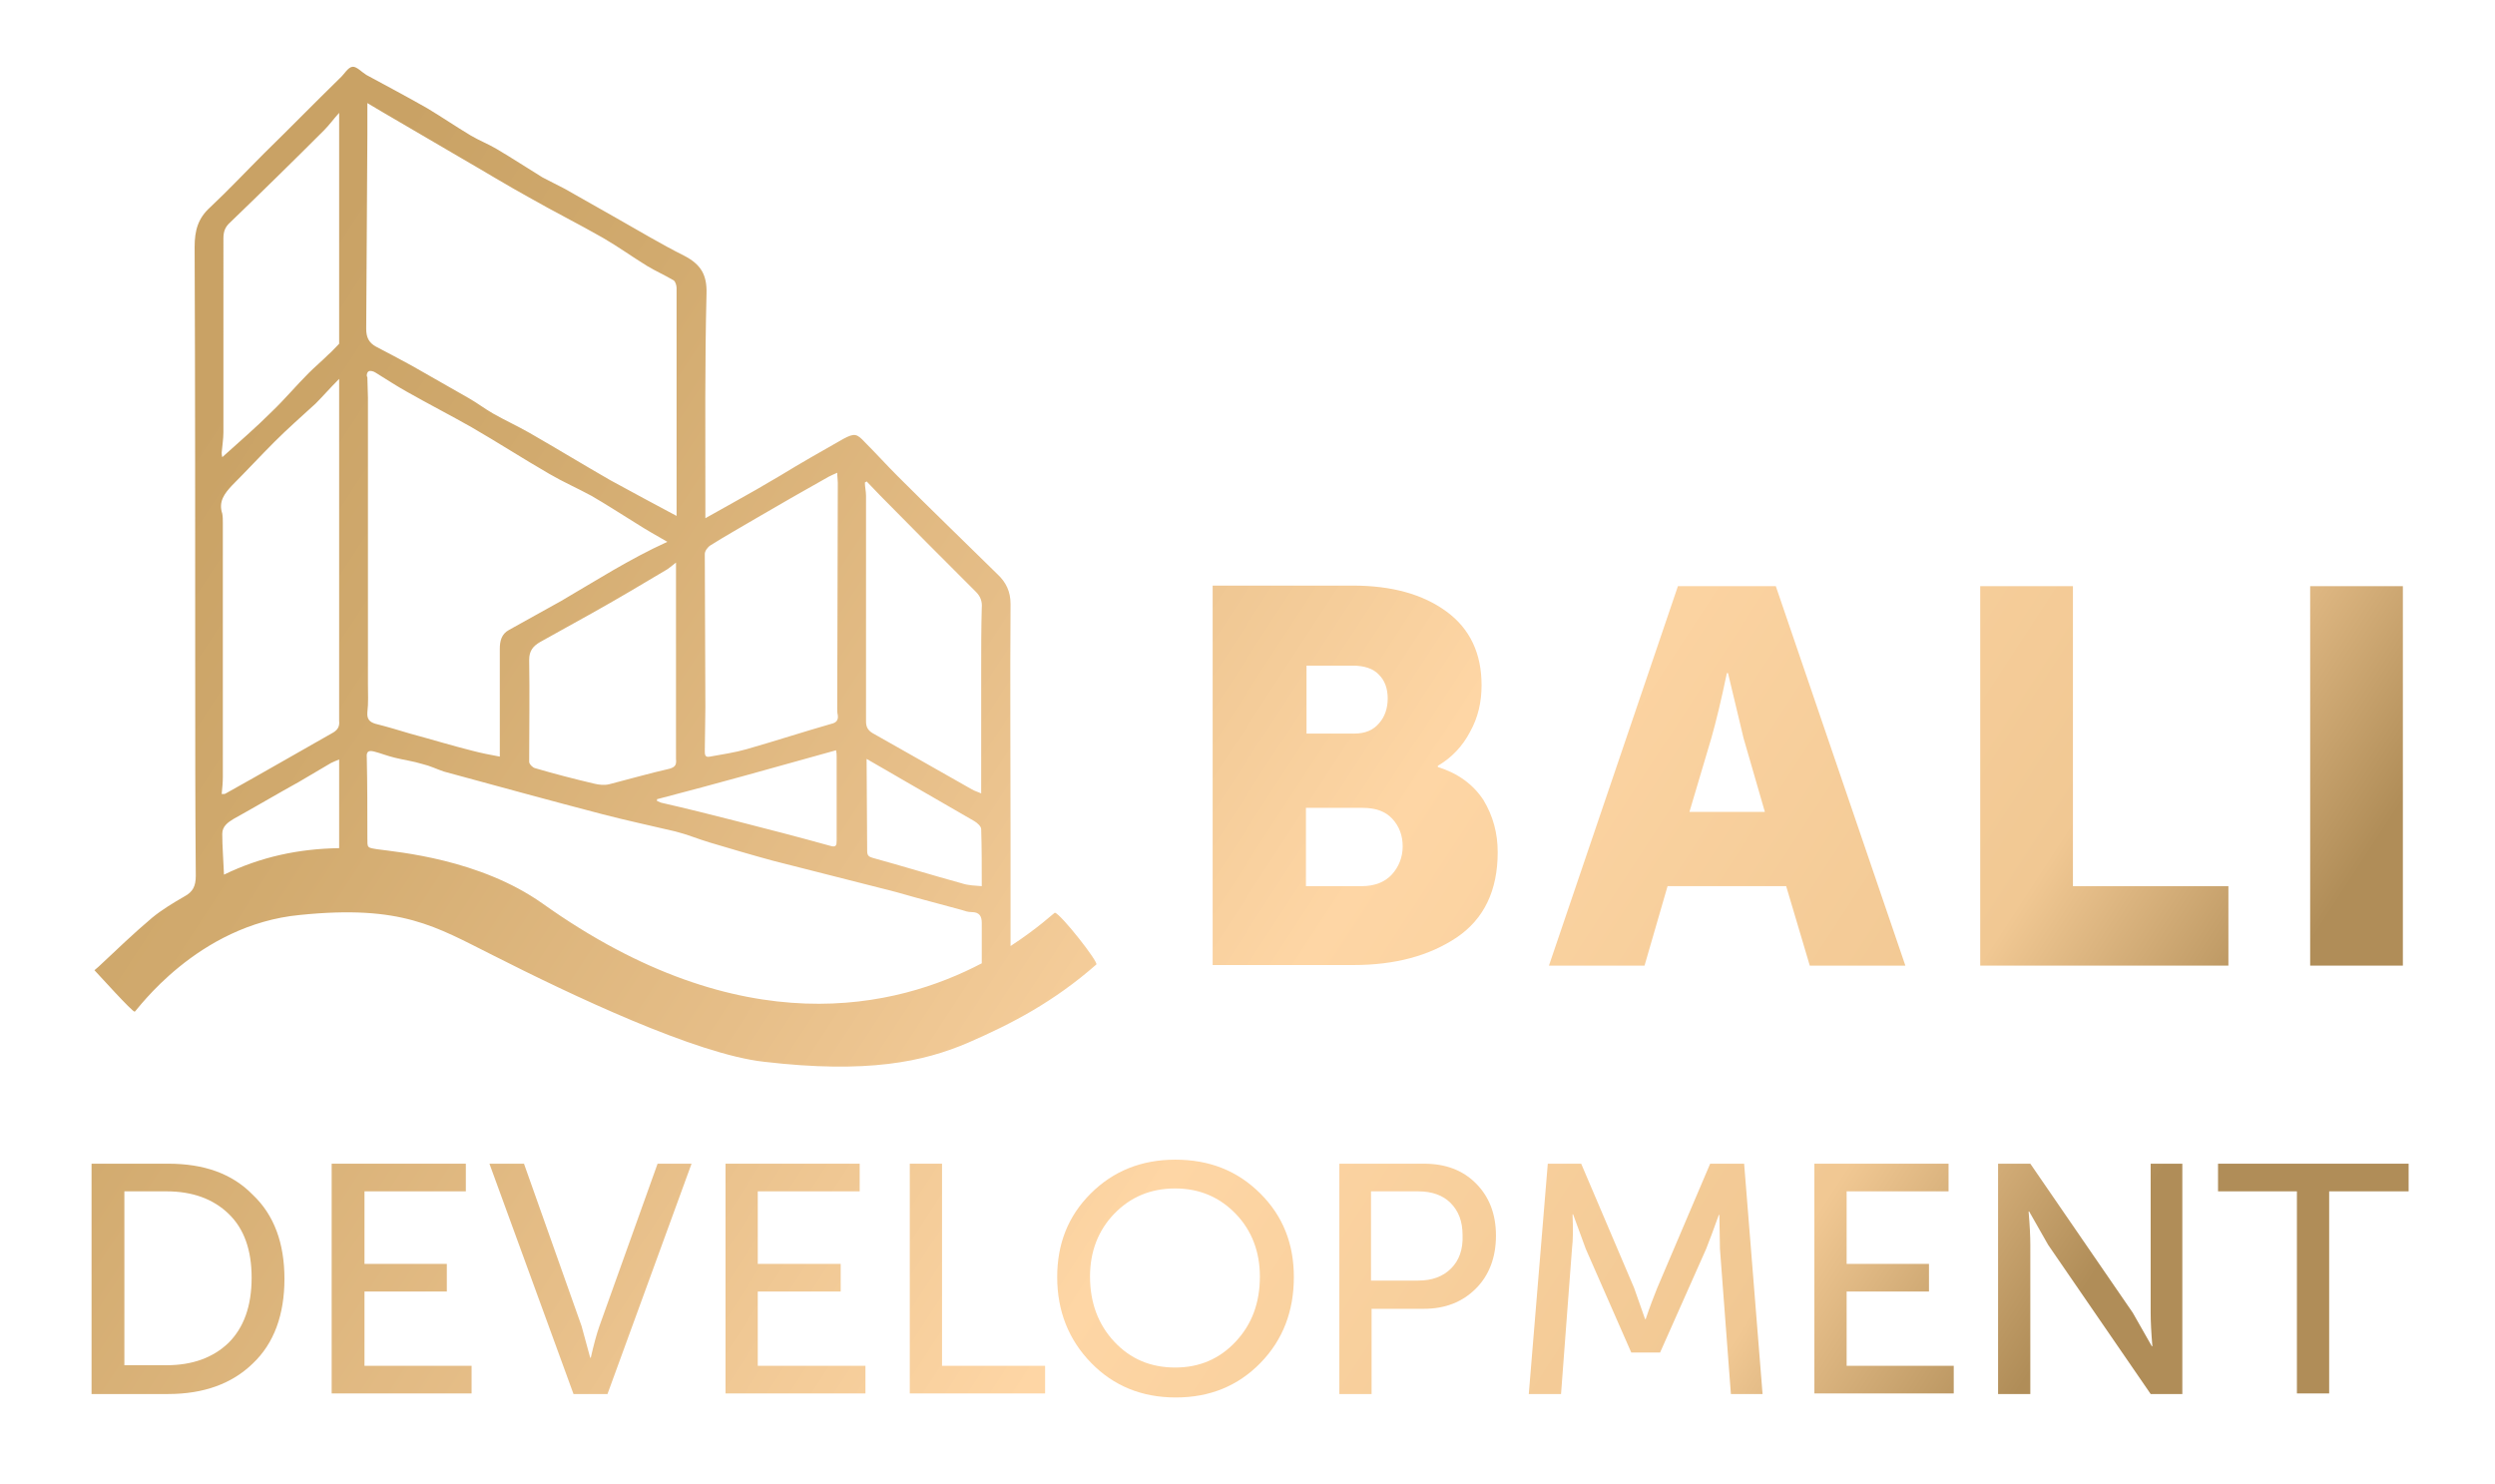 <?xml version="1.0" encoding="utf-8"?>
<!-- Generator: Adobe Illustrator 27.3.1, SVG Export Plug-In . SVG Version: 6.00 Build 0)  -->
<svg version="1.1" xmlns="http://www.w3.org/2000/svg" xmlns:xlink="http://www.w3.org/1999/xlink" x="0px" y="0px"
	 viewBox="0 0 433.3 257.7" style="enable-background:new 0 0 433.3 257.7;" xml:space="preserve">
<style type="text/css">
	.st0{fill:#F9C153;}
	.st1{fill:#1A1A1A;}
	.st2{fill:#FFFFFF;}
	.st3{fill:#E8BB56;}
	.st4{fill:url(#SVGID_1_);}
	.st5{fill:url(#SVGID_00000179643523343396620330000013579065505940206506_);}
	.st6{fill:url(#SVGID_00000147909969023329439550000016947467467588787841_);}
	.st7{fill:url(#SVGID_00000041273343112654399480000003472035403855040926_);}
	.st8{fill:url(#SVGID_00000018943126356377230600000010338133335904194981_);}
	.st9{fill:url(#SVGID_00000077312399139698794960000004780480760459639727_);}
	.st10{fill:url(#SVGID_00000148626861994140223560000005756613608893373582_);}
	.st11{fill:url(#SVGID_00000075875136810737529350000017368286075755009712_);}
	.st12{fill:url(#SVGID_00000164493799201175608790000008389697770462073013_);}
	.st13{fill:url(#SVGID_00000031886989503257270630000001915669141271582870_);}
	.st14{fill:url(#SVGID_00000083804464120565562650000010175427813257136308_);}
	.st15{fill:url(#SVGID_00000083074160471776424690000011157579515553647235_);}
	.st16{fill:url(#SVGID_00000083059468764608223960000010880903230226188183_);}
	.st17{fill:url(#SVGID_00000150796520780332167450000001246554984036586378_);}
	.st18{fill:url(#SVGID_00000049899979494745298090000010497827863318539393_);}
	.st19{fill:url(#SVGID_00000145769769379853222370000004118336247163537077_);}
</style>
<g id="Layer_2">
</g>
<g id="Layer_1">
</g>
<g id="Layer_3">
	<g>
		<linearGradient id="SVGID_1_" gradientUnits="userSpaceOnUse" x1="28.951" y1="82.398" x2="328.951" y2="278.398">
			<stop  offset="0" style="stop-color:#C9A265"/>
			<stop  offset="0.141" style="stop-color:#D1AA6E"/>
			<stop  offset="0.374" style="stop-color:#E6BE88"/>
			<stop  offset="0.591" style="stop-color:#FED6A5"/>
			<stop  offset="0.865" style="stop-color:#F1C893"/>
			<stop  offset="0.994" style="stop-color:#B08D58"/>
		</linearGradient>
		<path class="st4" d="M85.6,165.9c13.6,6.9,35.3,17.2,47.1,18.5c17.9,2.1,27.7,0,35.4-3.3c7.6-3.3,14.9-7.1,22.3-13.6
			c0.4-0.4-6.1-8.7-7.2-9c-0.1,0-2.8,2.6-7.7,5.8c0-6.3,0-12.5,0-18.6c0-13.6-0.1-27.2,0-40.8c0-2.2-0.8-3.8-2.3-5.2
			c-5.8-5.7-11.6-11.3-17.3-17c-1.9-1.9-3.8-4-5.7-5.9c-1.4-1.5-1.8-1.6-3.7-0.6c-3.7,2.1-7.4,4.2-11,6.4c-1.4,0.8-2.7,1.6-4.1,2.4
			c-2.8,1.6-5.7,3.2-8.9,5c0-1.2,0-2.1,0-3c0-12-0.1-24,0.2-36c0.1-3.3-1-5.1-3.9-6.6c-4-2-7.8-4.3-11.7-6.5c-3-1.7-6-3.4-9-5.1
			c-1.3-0.7-2.6-1.3-3.9-2c-2.6-1.6-5.2-3.3-7.9-4.9c-1.5-0.9-3.1-1.5-4.6-2.4c-2.5-1.5-5-3.2-7.5-4.7c-3.5-2-7.1-3.9-10.6-5.8
			c-0.8-0.5-1.7-1.5-2.4-1.4c-0.8,0.1-1.4,1.3-2.2,2c-4.4,4.3-8.7,8.7-13.1,13c-3.1,3.1-6.2,6.4-9.4,9.4c-2.1,1.9-2.7,4-2.7,6.9
			c0.1,24.3,0.1,48.6,0.1,73c0,12.1,0,24.1,0.1,36.2c0,1.8-0.5,2.8-2,3.6c-1.9,1.1-3.9,2.3-5.6,3.7c-3.2,2.7-6.2,5.6-9.3,8.5
			c-0.2,0.2-0.5,0.4-0.7,0.6c0.6,0.6,6.6,7.3,7,7.2c0.3-0.1,10.8-15.1,28.7-16.8C69.8,157.1,75.6,160.9,85.6,165.9z M150.5,83.6
			c0.8,0.8,1.6,1.7,2.4,2.5c5.5,5.6,11,11.1,16.6,16.7c0.8,0.8,1.1,1.7,1,2.8c-0.1,3.5-0.1,7-0.1,10.5c0,7.2,0,14.3,0,21.7
			c-0.6-0.3-1.1-0.4-1.6-0.7c-3.2-1.8-6.5-3.7-9.7-5.5c-2.5-1.4-5.1-2.9-7.6-4.3c-0.8-0.5-1.1-1.1-1.1-2c0-13.1,0-26.1,0-39.2
			c0-0.8-0.2-1.5-0.2-2.3C150.4,83.7,150.5,83.6,150.5,83.6z M150.5,131.8c2.3,1.3,4.3,2.5,6.4,3.7c4.1,2.4,8.2,4.7,12.3,7.1
			c0.5,0.3,1.2,0.9,1.2,1.4c0.1,3.2,0.1,6.4,0.1,9.9c-1.1-0.1-2.3-0.1-3.5-0.5c-5.1-1.4-10.3-3-15.4-4.4c-0.7-0.2-1-0.4-1-1.2
			C150.6,142.6,150.5,137.4,150.5,131.8z M122.4,130.4c0-2.5,0.1-5,0.1-7.6c0-8.9-0.1-17.7-0.1-26.6c0-0.5,0.5-1.2,1-1.5
			c2.7-1.7,5.4-3.2,8.1-4.8c4.1-2.4,8.3-4.8,12.4-7.1c0.4-0.2,0.8-0.4,1.5-0.7c0,0.7,0.1,1.2,0.1,1.7c0,13.1-0.1,26.2-0.1,39.3
			c0,0.4,0,0.7,0.1,1.1c0.1,0.8-0.2,1.3-1.1,1.5c-4.9,1.4-9.8,3-14.7,4.4c-2.1,0.6-4.2,0.9-6.4,1.3
			C122.4,131.6,122.4,131,122.4,130.4z M145.2,130.3c0.1,0.5,0.1,0.8,0.1,1.1c0,4.9,0,9.7,0,14.6c0,0.8-0.1,1.2-1.1,0.9
			c-5.4-1.5-10.8-2.9-16.3-4.3c-4.3-1.1-8.7-2.2-13.1-3.2c-0.2-0.1-0.5-0.2-0.7-0.3c0-0.1,0-0.2,0-0.3
			C124.5,136.1,134.8,133.2,145.2,130.3z M116.3,133.5c-3.5,0.8-7,1.8-10.5,2.7c-0.8,0.2-1.8,0.1-2.6-0.1c-3.4-0.8-6.9-1.7-10.3-2.7
			c-0.4-0.1-1-0.7-1-1.1c0-5.9,0.1-11.8,0-17.7c0-1.6,0.7-2.4,1.9-3.1c3-1.7,6-3.3,9-5c4.3-2.4,8.5-4.9,12.7-7.4
			c0.6-0.3,1.1-0.8,1.9-1.4c0,1.2,0,2.1,0,3c0,10.4,0,20.7,0,31.1C117.5,132.8,117.3,133.2,116.3,133.5z M63.8,23.4
			c0-1.8,0-3.6,0-5.5c1.5,0.9,3,1.8,4.4,2.6c3.9,2.3,7.9,4.6,11.8,6.9c4,2.3,7.9,4.7,11.9,6.9c4.2,2.4,8.6,4.6,12.8,7
			c2.6,1.5,5.1,3.3,7.7,4.9c1.5,0.9,3.1,1.6,4.6,2.5c0.3,0.2,0.5,0.9,0.5,1.3c0,12.4,0,24.7,0,37.1c0,0.8,0,1.7,0,2.5
			c-3.9-2.1-7.7-4.1-11.5-6.2c-4.7-2.7-9.3-5.5-14-8.2c-2.1-1.2-4.3-2.2-6.4-3.4c-1.4-0.8-2.7-1.8-4.1-2.6c-3.3-1.9-6.7-3.8-10-5.7
			c-2-1.1-4.1-2.2-6.2-3.3c-1.3-0.7-1.7-1.7-1.7-3.1C63.7,45.8,63.7,34.6,63.8,23.4z M64,64.5c0.3-0.2,0.9,0,1.2,0.2
			c1.8,1.1,3.6,2.3,5.4,3.3c3.7,2.1,7.6,4.1,11.3,6.2c4.5,2.6,9,5.5,13.5,8.1c2.4,1.4,4.9,2.5,7.3,3.8c2.6,1.5,5.2,3.2,7.8,4.8
			c1.7,1.1,3.5,2.1,5.4,3.2c-6.6,3-12.5,6.8-18.5,10.3c-3,1.7-6,3.3-9,5c-1.3,0.7-1.6,1.9-1.6,3.3c0,5.7,0,11.4,0,17.1
			c0,0.5,0,1,0,1.6c-1.6-0.3-3.2-0.6-4.7-1c-3.6-0.9-7.2-2-10.9-3c-2-0.6-4-1.2-6-1.7c-1-0.3-1.5-0.8-1.4-2c0.2-1.6,0.1-3.3,0.1-4.9
			c0-16.6,0-33.1,0-49.7c0-1.2-0.1-2.4-0.1-3.6C63.6,65.3,63.7,64.7,64,64.5z M64.9,130.5c1.2,0.3,2.4,0.8,3.7,1.1
			c1.6,0.4,3.2,0.6,4.8,1.1c1.3,0.3,2.5,0.9,3.7,1.3c9.2,2.5,18.3,5,27.5,7.4c4.2,1.1,8.5,2,12.7,3c2,0.5,3.9,1.3,5.9,1.9
			c3.7,1.1,7.4,2.2,11.1,3.2c6.2,1.6,12.3,3.1,18.5,4.7c2.1,0.5,4.2,1.1,6.3,1.7c2.6,0.7,5.2,1.4,7.8,2.1c0.6,0.2,1.2,0.4,1.8,0.4
			c1.4,0,1.8,0.7,1.8,1.9c0,1.4,0,4.4,0,7c-14.7,7.7-41.5,14.4-76.3-10.4c-10.9-7.7-25-8.9-28.6-9.4c-1.9-0.3-1.8-0.2-1.8-2.1
			c0-4.6,0-9.2-0.1-13.8C63.6,130.5,64,130.3,64.9,130.5z M38.8,41.4c0-1.2,0.3-2,1.2-2.8c5.5-5.3,10.9-10.6,16.3-16
			c0.9-0.9,1.6-1.9,2.6-3v40.1c-0.8,0.8-1.3,1.4-1.9,1.9c-1.1,1.1-2.3,2.1-3.4,3.2c-2.2,2.2-4.2,4.6-6.4,6.7
			c-2.7,2.7-5.6,5.2-8.6,7.9c-0.1-0.4-0.1-0.6-0.1-0.8c0.1-1.2,0.3-2.4,0.3-3.5C38.8,63.8,38.8,52.6,38.8,41.4z M58.9,147.3
			c-7,0.1-13.6,1.5-20,4.6c-0.1-2.6-0.3-4.9-0.3-7.1c0-1.3,1-2,2-2.6c3.8-2.1,7.5-4.3,11.3-6.4c1.9-1.1,3.7-2.2,5.6-3.3
			c0.4-0.2,0.9-0.4,1.4-0.6V147.3z M57.9,127.2c-6.2,3.5-12.4,7.1-18.7,10.6c-0.1,0.1-0.3,0.1-0.7,0.1c0.1-1,0.2-2,0.2-2.9
			c0-14.7,0-29.5,0-44.2c0-0.5,0-1.1-0.1-1.6c-0.7-2.1,0.4-3.5,1.7-4.9c2.5-2.5,4.9-5.1,7.4-7.6c2.3-2.3,4.7-4.4,7.1-6.6
			c1.3-1.3,2.5-2.7,4.1-4.3v5.6c0,17.9,0,35.9,0,53.8C59,126.1,58.7,126.7,57.9,127.2z"/>
		
			<linearGradient id="SVGID_00000138542162815690239380000007834119874246697629_" gradientUnits="userSpaceOnUse" x1="64.404" y1="28.134" x2="364.404" y2="224.134">
			<stop  offset="0" style="stop-color:#C9A265"/>
			<stop  offset="0.141" style="stop-color:#D1AA6E"/>
			<stop  offset="0.374" style="stop-color:#E6BE88"/>
			<stop  offset="0.591" style="stop-color:#FED6A5"/>
			<stop  offset="0.865" style="stop-color:#F1C893"/>
			<stop  offset="0.994" style="stop-color:#B08D58"/>
		</linearGradient>
		<path style="fill:url(#SVGID_00000138542162815690239380000007834119874246697629_);" d="M249.7,133.2V133
			c2.4-1.4,4.3-3.4,5.6-5.9c1.4-2.5,2-5.2,2-8.1c0-5.5-2-9.8-6.1-12.8c-4.1-3-9.5-4.5-16.3-4.5h-24.3v65.9H235
			c7.3,0,13.2-1.6,18-4.8c4.7-3.2,7.1-8.1,7.1-14.8c0-3.3-0.8-6.3-2.5-9.1C255.8,136.2,253.2,134.3,249.7,133.2z M226.9,115.6h8
			c2,0,3.6,0.5,4.6,1.6c1,1,1.5,2.4,1.5,4.1c0,1.7-0.5,3.2-1.5,4.3c-1,1.2-2.4,1.8-4.3,1.8h-8.3V115.6z M241.7,151.9
			c-1.2,1.3-3,2-5.2,2h-9.7v-13.6h9.8c2.3,0,4,0.6,5.2,1.9c1.2,1.3,1.8,2.9,1.8,4.8C243.6,148.9,242.9,150.6,241.7,151.9z"/>
		
			<linearGradient id="SVGID_00000062176432492676511640000001324052416646744249_" gradientUnits="userSpaceOnUse" x1="82.683" y1="0.155" x2="382.683" y2="196.155">
			<stop  offset="0" style="stop-color:#C9A265"/>
			<stop  offset="0.141" style="stop-color:#D1AA6E"/>
			<stop  offset="0.374" style="stop-color:#E6BE88"/>
			<stop  offset="0.591" style="stop-color:#FED6A5"/>
			<stop  offset="0.865" style="stop-color:#F1C893"/>
			<stop  offset="0.994" style="stop-color:#B08D58"/>
		</linearGradient>
		<path style="fill:url(#SVGID_00000062176432492676511640000001324052416646744249_);" d="M308.4,101.8h-17L269,167.7h16.6l4-13.8
			h20.6l4.1,13.8h16.6L308.4,101.8z M293.4,141l3.8-12.8c0.8-2.8,1.7-6.5,2.7-11.3h0.2l2.7,11.3l3.7,12.8H293.4z"/>
		
			<linearGradient id="SVGID_00000010307427274345796920000015794092225132822425_" gradientUnits="userSpaceOnUse" x1="101.607" y1="-28.81" x2="401.607" y2="167.19">
			<stop  offset="0" style="stop-color:#C9A265"/>
			<stop  offset="0.141" style="stop-color:#D1AA6E"/>
			<stop  offset="0.374" style="stop-color:#E6BE88"/>
			<stop  offset="0.591" style="stop-color:#FED6A5"/>
			<stop  offset="0.865" style="stop-color:#F1C893"/>
			<stop  offset="0.994" style="stop-color:#B08D58"/>
		</linearGradient>
		<polygon style="fill:url(#SVGID_00000010307427274345796920000015794092225132822425_);" points="387,153.9 360,153.9 360,101.8 
			343.9,101.8 343.9,167.7 387,167.7 		"/>
		
			<linearGradient id="SVGID_00000058567456482137790780000007954199694626763158_" gradientUnits="userSpaceOnUse" x1="118.765" y1="-55.073" x2="418.765" y2="140.927">
			<stop  offset="0" style="stop-color:#C9A265"/>
			<stop  offset="0.141" style="stop-color:#D1AA6E"/>
			<stop  offset="0.374" style="stop-color:#E6BE88"/>
			<stop  offset="0.591" style="stop-color:#FED6A5"/>
			<stop  offset="0.865" style="stop-color:#F1C893"/>
			<stop  offset="0.994" style="stop-color:#B08D58"/>
		</linearGradient>
		
			<rect x="401.2" y="101.8" style="fill:url(#SVGID_00000058567456482137790780000007954199694626763158_);" width="16.1" height="65.9"/>
		
			<linearGradient id="SVGID_00000011021139226068474440000014106467205185849728_" gradientUnits="userSpaceOnUse" x1="-35.826" y1="181.547" x2="264.174" y2="377.547">
			<stop  offset="0" style="stop-color:#C9A265"/>
			<stop  offset="0.141" style="stop-color:#D1AA6E"/>
			<stop  offset="0.374" style="stop-color:#E6BE88"/>
			<stop  offset="0.591" style="stop-color:#FED6A5"/>
			<stop  offset="0.865" style="stop-color:#F1C893"/>
			<stop  offset="0.994" style="stop-color:#B08D58"/>
		</linearGradient>
		<path style="fill:url(#SVGID_00000011021139226068474440000014106467205185849728_);" d="M29.2,202.1H15.9v40h13.3
			c6.2,0,11.1-1.8,14.7-5.3c3.7-3.5,5.5-8.5,5.5-14.7c0-6.2-1.8-11.1-5.5-14.6C40.3,203.8,35.4,202.1,29.2,202.1z M39.7,233.2
			c-2.7,2.6-6.3,3.9-10.8,3.9h-7.3v-30.2h7.3c4.5,0,8.1,1.3,10.8,3.9c2.7,2.6,4,6.3,4,11.1C43.7,226.9,42.3,230.6,39.7,233.2z"/>
		
			<linearGradient id="SVGID_00000155111205087375570450000011070087917115149711_" gradientUnits="userSpaceOnUse" x1="-22.93" y1="161.808" x2="277.07" y2="357.808">
			<stop  offset="0" style="stop-color:#C9A265"/>
			<stop  offset="0.141" style="stop-color:#D1AA6E"/>
			<stop  offset="0.374" style="stop-color:#E6BE88"/>
			<stop  offset="0.591" style="stop-color:#FED6A5"/>
			<stop  offset="0.865" style="stop-color:#F1C893"/>
			<stop  offset="0.994" style="stop-color:#B08D58"/>
		</linearGradient>
		<polygon style="fill:url(#SVGID_00000155111205087375570450000011070087917115149711_);" points="63.3,224.3 77.6,224.3 
			77.6,219.5 63.3,219.5 63.3,206.9 80.9,206.9 80.9,202.1 57.6,202.1 57.6,242 81.9,242 81.9,237.2 63.3,237.2 		"/>
		
			<linearGradient id="SVGID_00000063612572344172827460000011191351159822561166_" gradientUnits="userSpaceOnUse" x1="-10.797" y1="143.236" x2="289.203" y2="339.236">
			<stop  offset="0" style="stop-color:#C9A265"/>
			<stop  offset="0.141" style="stop-color:#D1AA6E"/>
			<stop  offset="0.374" style="stop-color:#E6BE88"/>
			<stop  offset="0.591" style="stop-color:#FED6A5"/>
			<stop  offset="0.865" style="stop-color:#F1C893"/>
			<stop  offset="0.994" style="stop-color:#B08D58"/>
		</linearGradient>
		<path style="fill:url(#SVGID_00000063612572344172827460000011191351159822561166_);" d="M104.1,230.3c-0.5,1.4-1,3.3-1.5,5.5
			h-0.1l-1.5-5.5l-10-28.2h-6l14.6,40h5.9l14.6-40h-5.9L104.1,230.3z"/>
		
			<linearGradient id="SVGID_00000054948008112253537460000009884511721635070595_" gradientUnits="userSpaceOnUse" x1="-2.473" y1="130.496" x2="297.527" y2="326.496">
			<stop  offset="0" style="stop-color:#C9A265"/>
			<stop  offset="0.141" style="stop-color:#D1AA6E"/>
			<stop  offset="0.374" style="stop-color:#E6BE88"/>
			<stop  offset="0.591" style="stop-color:#FED6A5"/>
			<stop  offset="0.865" style="stop-color:#F1C893"/>
			<stop  offset="0.994" style="stop-color:#B08D58"/>
		</linearGradient>
		<polygon style="fill:url(#SVGID_00000054948008112253537460000009884511721635070595_);" points="131.6,224.3 146,224.3 
			146,219.5 131.6,219.5 131.6,206.9 149.3,206.9 149.3,202.1 126,202.1 126,242 150.3,242 150.3,237.2 131.6,237.2 		"/>
		
			<linearGradient id="SVGID_00000128452640664263197710000001817427250783893175_" gradientUnits="userSpaceOnUse" x1="4.436" y1="119.921" x2="304.436" y2="315.921">
			<stop  offset="0" style="stop-color:#C9A265"/>
			<stop  offset="0.141" style="stop-color:#D1AA6E"/>
			<stop  offset="0.374" style="stop-color:#E6BE88"/>
			<stop  offset="0.591" style="stop-color:#FED6A5"/>
			<stop  offset="0.865" style="stop-color:#F1C893"/>
			<stop  offset="0.994" style="stop-color:#B08D58"/>
		</linearGradient>
		<polygon style="fill:url(#SVGID_00000128452640664263197710000001817427250783893175_);" points="163.6,202.1 158,202.1 158,242 
			181.5,242 181.5,237.2 163.6,237.2 		"/>
		
			<linearGradient id="SVGID_00000068637882692112749390000010434978681815145406_" gradientUnits="userSpaceOnUse" x1="17.418" y1="100.05" x2="317.418" y2="296.05">
			<stop  offset="0" style="stop-color:#C9A265"/>
			<stop  offset="0.141" style="stop-color:#D1AA6E"/>
			<stop  offset="0.374" style="stop-color:#E6BE88"/>
			<stop  offset="0.591" style="stop-color:#FED6A5"/>
			<stop  offset="0.865" style="stop-color:#F1C893"/>
			<stop  offset="0.994" style="stop-color:#B08D58"/>
		</linearGradient>
		<path style="fill:url(#SVGID_00000068637882692112749390000010434978681815145406_);" d="M204.1,201.4c-5.9,0-10.8,2-14.7,5.9
			c-3.9,3.9-5.8,8.7-5.8,14.5c0,5.9,2,10.9,5.9,14.9c3.9,4,8.8,6,14.7,6s10.8-2,14.7-6c3.9-4,5.8-9,5.8-14.9
			c0-5.8-1.9-10.6-5.8-14.5C214.9,203.3,210,201.4,204.1,201.4z M214.6,233c-2.8,3-6.3,4.5-10.5,4.5c-4.3,0-7.8-1.5-10.6-4.5
			c-2.8-3-4.2-6.8-4.2-11.3c0-4.3,1.4-8,4.2-10.9c2.8-2.9,6.3-4.4,10.6-4.4c4.2,0,7.7,1.5,10.5,4.4c2.8,2.9,4.2,6.6,4.2,10.9
			C218.8,226.3,217.4,230,214.6,233z"/>
		
			<linearGradient id="SVGID_00000118380310928750921940000018084694349569975469_" gradientUnits="userSpaceOnUse" x1="28.758" y1="82.694" x2="328.758" y2="278.694">
			<stop  offset="0" style="stop-color:#C9A265"/>
			<stop  offset="0.141" style="stop-color:#D1AA6E"/>
			<stop  offset="0.374" style="stop-color:#E6BE88"/>
			<stop  offset="0.591" style="stop-color:#FED6A5"/>
			<stop  offset="0.865" style="stop-color:#F1C893"/>
			<stop  offset="0.994" style="stop-color:#B08D58"/>
		</linearGradient>
		<path style="fill:url(#SVGID_00000118380310928750921940000018084694349569975469_);" d="M247.3,202.1h-14.7v40h5.6v-14.8h9.1
			c3.7,0,6.7-1.2,9-3.5c2.3-2.3,3.5-5.4,3.5-9.2c0-3.8-1.2-6.8-3.5-9.1C254,203.2,251,202.1,247.3,202.1z M252,220.3
			c-1.4,1.4-3.3,2.1-5.7,2.1h-8.2v-15.5h8.2c2.4,0,4.3,0.7,5.6,2c1.4,1.4,2.1,3.2,2.1,5.6C254.1,217,253.4,218.9,252,220.3z"/>
		
			<linearGradient id="SVGID_00000165944355405438501180000008670879320400545952_" gradientUnits="userSpaceOnUse" x1="41.337" y1="63.44" x2="341.337" y2="259.44">
			<stop  offset="0" style="stop-color:#C9A265"/>
			<stop  offset="0.141" style="stop-color:#D1AA6E"/>
			<stop  offset="0.374" style="stop-color:#E6BE88"/>
			<stop  offset="0.591" style="stop-color:#FED6A5"/>
			<stop  offset="0.865" style="stop-color:#F1C893"/>
			<stop  offset="0.994" style="stop-color:#B08D58"/>
		</linearGradient>
		<path style="fill:url(#SVGID_00000165944355405438501180000008670879320400545952_);" d="M297,202.1l-9.2,21.6
			c-0.6,1.5-1.3,3.3-2,5.4h-0.1l-1.9-5.4l-9.2-21.6h-5.8l-3.3,40h5.6l1.9-25.2c0.2-1.6,0.2-3.6,0.1-6h0.1l2.2,6l7.9,18h5l8-18
			c0.6-1.5,1.3-3.4,2.2-5.9h0.1l0.1,5.9l1.9,25.2h5.5l-3.2-40H297z"/>
		
			<linearGradient id="SVGID_00000170236259966548665870000014441394894993656999_" gradientUnits="userSpaceOnUse" x1="54.089" y1="43.921" x2="354.089" y2="239.921">
			<stop  offset="0" style="stop-color:#C9A265"/>
			<stop  offset="0.141" style="stop-color:#D1AA6E"/>
			<stop  offset="0.374" style="stop-color:#E6BE88"/>
			<stop  offset="0.591" style="stop-color:#FED6A5"/>
			<stop  offset="0.865" style="stop-color:#F1C893"/>
			<stop  offset="0.994" style="stop-color:#B08D58"/>
		</linearGradient>
		<polygon style="fill:url(#SVGID_00000170236259966548665870000014441394894993656999_);" points="320.7,224.3 335,224.3 
			335,219.5 320.7,219.5 320.7,206.9 338.4,206.9 338.4,202.1 315.1,202.1 315.1,242 339.3,242 339.3,237.2 320.7,237.2 		"/>
		
			<linearGradient id="SVGID_00000150807582276631936010000001231601088341821575_" gradientUnits="userSpaceOnUse" x1="64.944" y1="27.306" x2="364.944" y2="223.306">
			<stop  offset="0" style="stop-color:#C9A265"/>
			<stop  offset="0.141" style="stop-color:#D1AA6E"/>
			<stop  offset="0.374" style="stop-color:#E6BE88"/>
			<stop  offset="0.591" style="stop-color:#FED6A5"/>
			<stop  offset="0.865" style="stop-color:#F1C893"/>
			<stop  offset="0.994" style="stop-color:#B08D58"/>
		</linearGradient>
		<path style="fill:url(#SVGID_00000150807582276631936010000001231601088341821575_);" d="M373.5,228c0,1.5,0.1,3.5,0.3,5.8h-0.1
			l-3.3-5.8l-17.8-25.9H347v40h5.6v-25.9c0-1.5-0.1-3.5-0.3-5.8h0.1l3.3,5.8l17.8,25.9h5.5v-40h-5.5V228z"/>
		
			<linearGradient id="SVGID_00000134215600263002893050000003499869925452755842_" gradientUnits="userSpaceOnUse" x1="78.577" y1="6.44" x2="378.577" y2="202.44">
			<stop  offset="0" style="stop-color:#C9A265"/>
			<stop  offset="0.141" style="stop-color:#D1AA6E"/>
			<stop  offset="0.374" style="stop-color:#E6BE88"/>
			<stop  offset="0.591" style="stop-color:#FED6A5"/>
			<stop  offset="0.865" style="stop-color:#F1C893"/>
			<stop  offset="0.994" style="stop-color:#B08D58"/>
		</linearGradient>
		<polygon style="fill:url(#SVGID_00000134215600263002893050000003499869925452755842_);" points="385.2,202.1 385.2,206.9 
			398.9,206.9 398.9,242 404.5,242 404.5,206.9 418.3,206.9 418.3,202.1 		"/>
	</g>
</g>
</svg>
